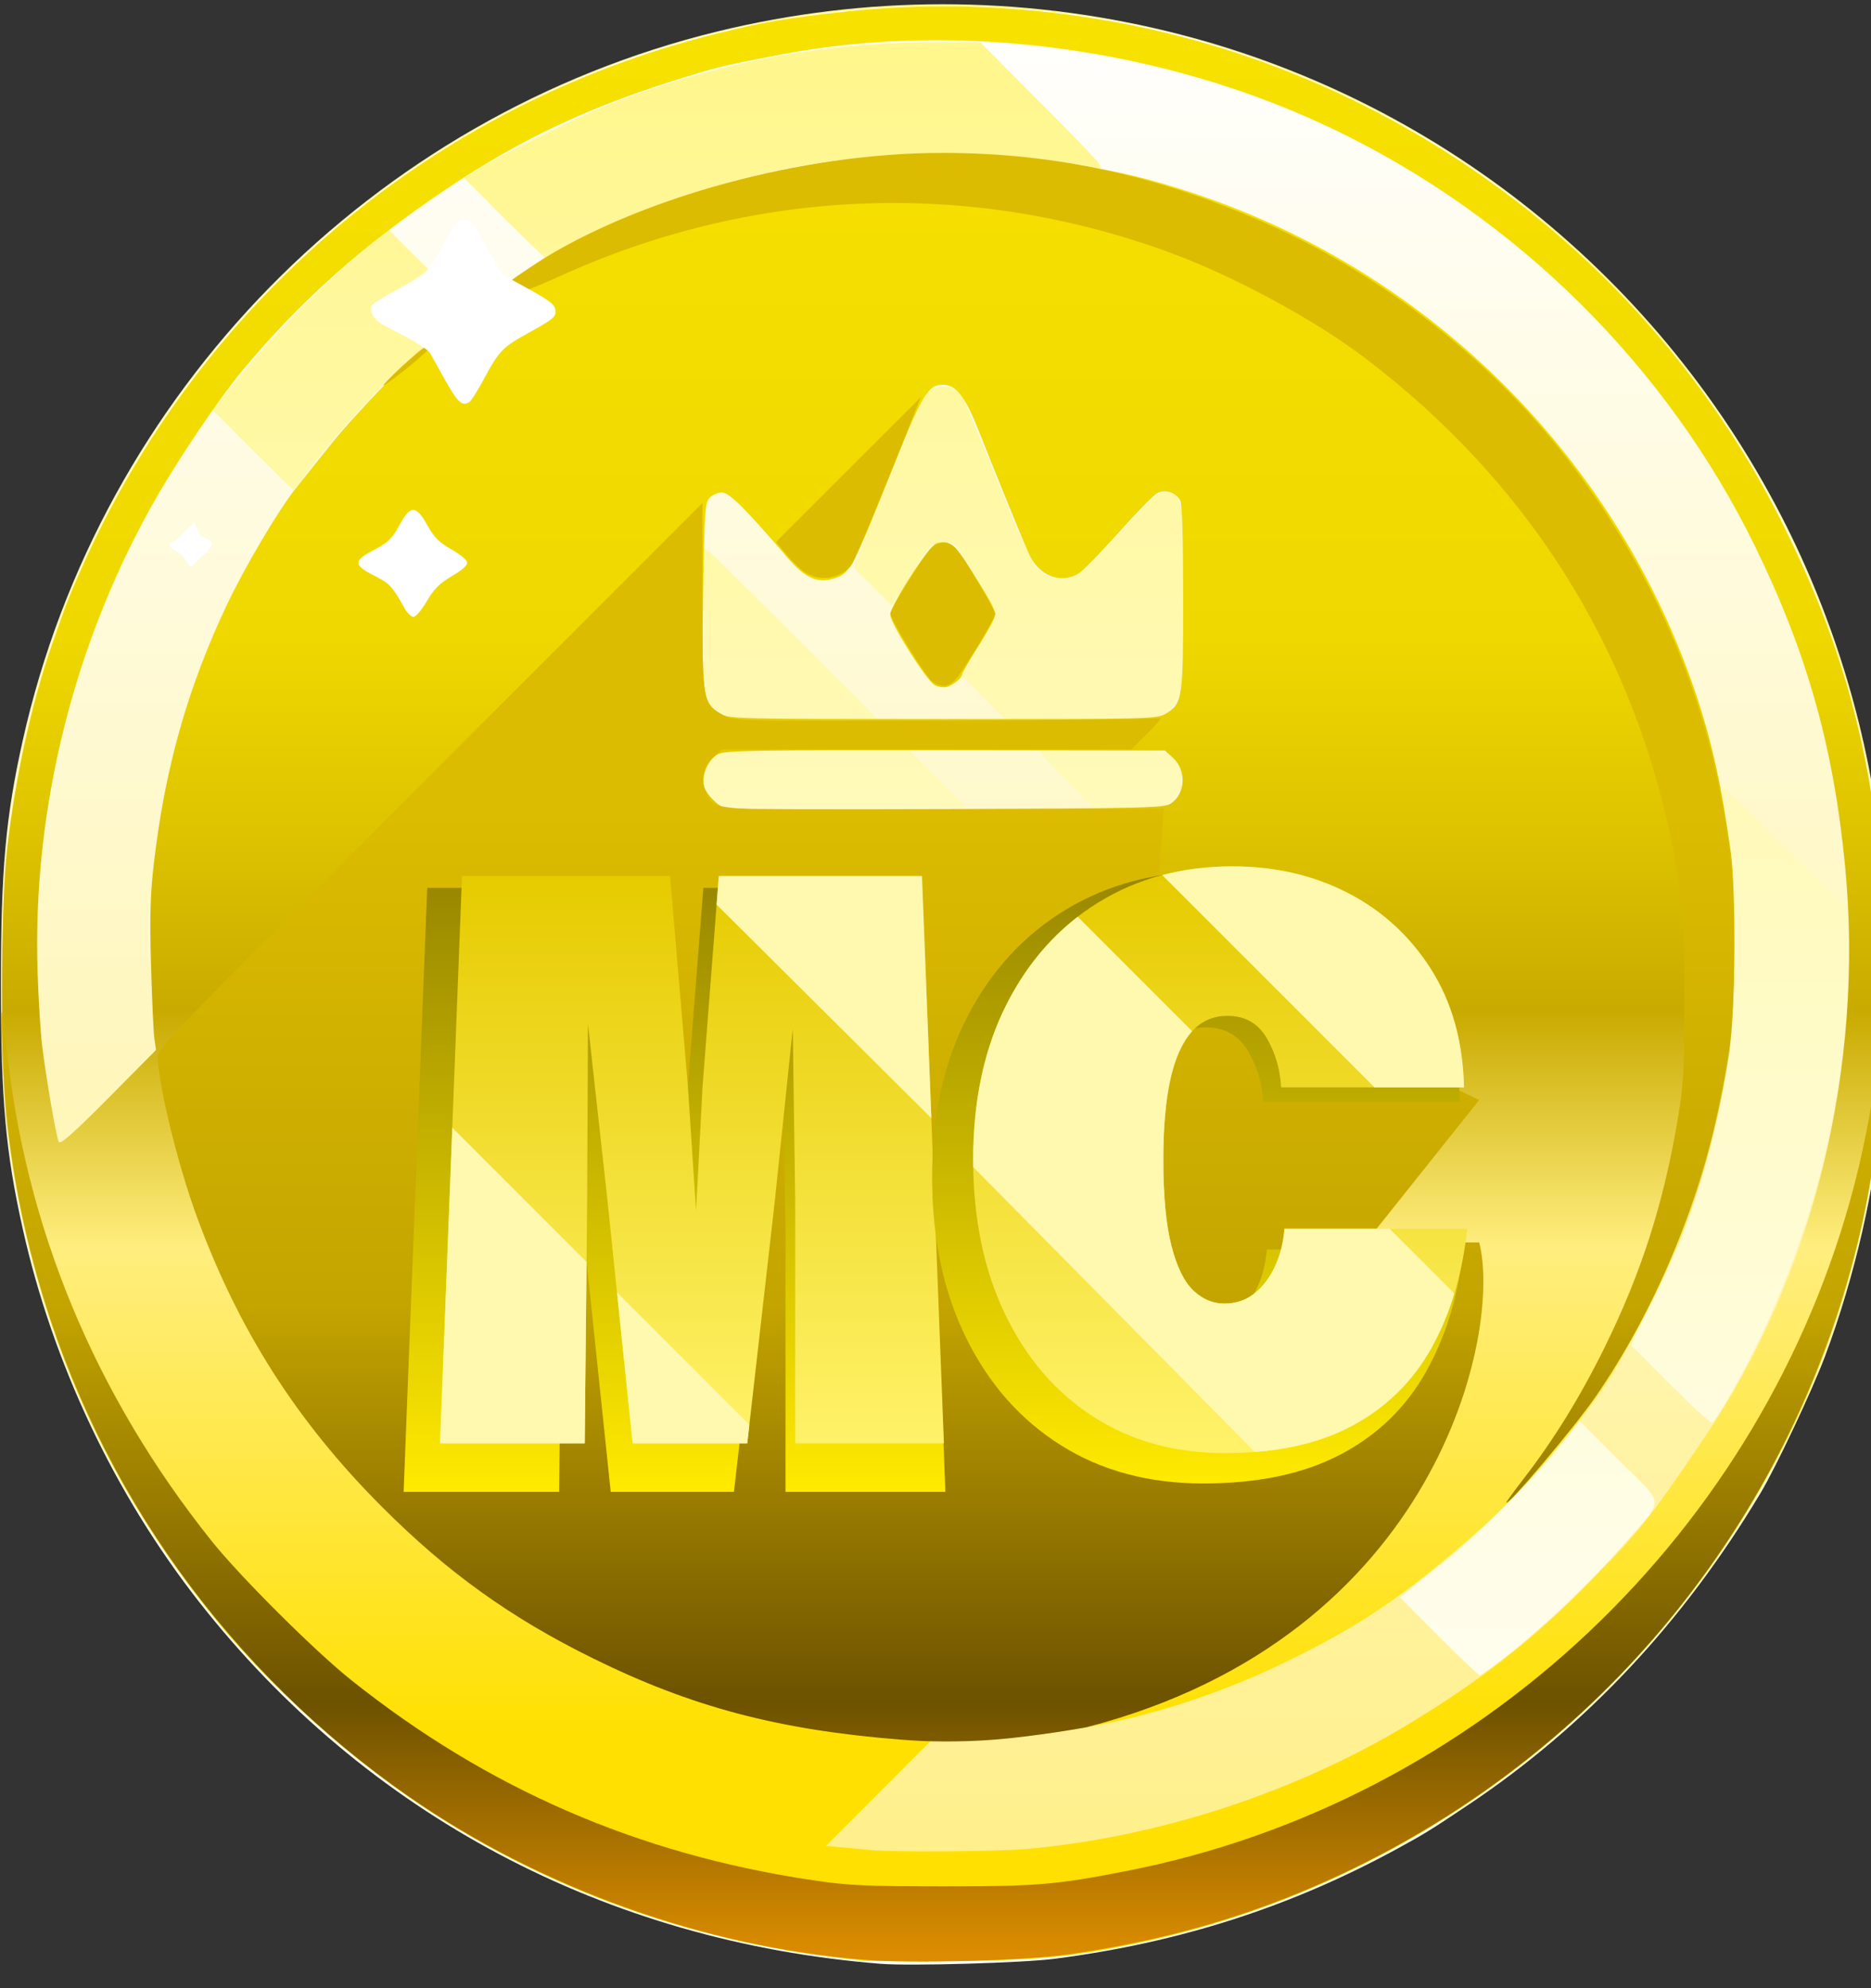 <?xml version="1.0" encoding="UTF-8" standalone="no"?> <svg xmlns="http://www.w3.org/2000/svg" xmlns:xlink="http://www.w3.org/1999/xlink" xmlns:serif="http://www.serif.com/" width="100%" height="100%" viewBox="0 0 32 34" version="1.1" xml:space="preserve" style="fill-rule:evenodd;clip-rule:evenodd;stroke-linejoin:round;stroke-miterlimit:2;"><rect x="0" y="0" width="32" height="34" fill="#333333" stroke="none"/> <g id="Layer-1" serif:id="Layer 1" transform="matrix(1,0,0,1,-234,-243.36)"> <g id="path2101" transform="matrix(0.063,0,0,0.063,231.69,233.444)"> <path d="M275.745,690.455C201.114,684.486 135.996,649.928 90.777,592.293C67.813,563.024 51.015,527.524 42.853,491.014C38.188,470.148 36.915,455.923 36.915,424.668C36.915,393.414 38.188,379.189 42.853,358.323C63.938,264.004 137.701,188.776 231.526,165.905C271.77,156.095 313.465,156.095 353.715,165.905C426.395,183.62 487.929,232.823 521.627,300.168C535.989,328.871 545.075,360.821 547.625,391.588C548.558,402.843 548.558,446.494 547.625,457.749C545.831,479.402 540.213,503.965 532.121,525.543C528.637,534.834 518.826,555.632 514.569,562.75C493.585,597.838 467.112,626.052 435.12,647.422C424.812,654.308 423.46,655.142 415.995,659.22C387.081,675.016 356.947,684.697 322.995,689.096C314.386,690.212 283.729,691.093 275.745,690.455Z" style="fill:url(#_Linear1);fill-rule:nonzero;"></path> </g> <g id="path2099" transform="matrix(0.063,0,0,0.063,231.69,233.439)"> <path d="M271.245,689.71C269.595,689.547 264.195,688.874 259.245,688.215C179.934,677.65 110.583,631.083 70.6,561.543C53.145,531.185 42.262,497.145 38.23,460.293C36.733,446.611 36.941,399.529 38.558,385.997C49.669,293.012 107.867,215.257 193.62,178.826C224.478,165.717 257.458,159.168 292.62,159.168C334.516,159.168 370.723,167.755 408.291,186.599C432.535,198.76 453.116,213.778 473.402,234.111C502.927,263.703 523.076,296.551 535.884,335.968C541.4,352.944 544.676,368.329 547.025,388.293C548.362,399.658 548.338,448.972 546.99,461.043C543.584,491.538 535.857,518.941 523.271,545.168C488.846,616.9 421.745,669.437 344.371,685.24C327.207,688.745 318.825,689.537 296.371,689.774C284.202,689.902 272.895,689.874 271.246,689.71L271.245,689.71ZM445.166,607.377C455.421,599.37 467.818,587.651 476.543,577.719C488.932,563.616 488.962,566.639 476.308,554.002L465.496,543.204L459.2,551.058C451.807,560.281 436.769,575.137 427.319,582.554C423.647,585.436 419.766,588.535 418.694,589.441L416.746,591.09L427.235,601.629C433.005,607.426 438.019,612.168 438.378,612.168C438.736,612.168 441.791,610.012 445.166,607.377L445.166,607.377ZM507.295,534.491C522.613,507.353 532.905,475.883 536.783,444.328C537.428,439.084 538.155,428.096 538.398,419.91L538.841,405.026L521.674,387.847C512.233,378.399 504.293,370.668 504.031,370.668C503.768,370.668 503.995,372.778 504.535,375.356C506.506,384.778 507.869,400.569 507.87,414.013C507.872,449.506 500.604,480.334 484.847,511.664L479.38,522.534L490.055,533.229C495.927,539.111 501.072,543.814 501.488,543.681C501.905,543.547 504.518,539.412 507.295,534.491ZM291.12,368.793L283.272,360.918L258.659,360.918C232.221,360.918 230.879,361.094 229.099,364.792C227.5,368.114 227.389,369.261 228.424,371.737C230.548,376.822 229.378,376.668 265.961,376.668L298.969,376.668L291.12,368.793ZM354.34,375.157C357.206,372.902 358.211,369.186 356.841,365.908C354.915,361.297 353.26,360.918 335.033,360.918C326.143,360.918 318.87,361.166 318.87,361.468C318.87,361.769 322.155,365.313 326.169,369.343L333.467,376.668L342.943,376.668C351.307,376.668 352.643,376.491 354.34,375.157ZM251.745,329.418C238.963,316.631 228.229,306.168 227.892,306.168C227.555,306.168 227.384,315.044 227.513,325.891C227.77,347.712 227.865,348.163 232.849,351.201C235.065,352.553 236.743,352.663 255.116,352.666L274.986,352.668L251.745,329.418ZM353.783,350.418C357.724,346.78 357.87,345.678 357.87,319.643C357.87,292.427 357.65,291.212 352.72,291.18C350.801,291.169 350.006,291.914 337.772,305.219C329.433,314.288 327.113,315.667 322.39,314.363C321.026,313.986 319.05,312.748 317.999,311.611C316.858,310.377 312.68,301.071 307.641,288.543C302.996,276.993 298.739,266.652 298.181,265.562C296.737,262.744 293.202,261.655 289.931,263.022C288.523,263.61 287.37,264.216 287.37,264.368C287.37,264.52 283.802,273.397 279.441,284.094C275.08,294.791 270.821,305.357 269.977,307.573L268.443,311.603L273.594,316.752L278.745,321.901L283.997,313.472C289.178,305.156 289.289,305.04 292.285,304.82C294.483,304.659 295.639,304.969 296.467,305.945C299.078,309.024 306.87,322.673 306.87,324.168C306.87,325.058 304.796,329.162 302.261,333.288L297.651,340.789L303.573,346.756L309.495,352.723L351.752,352.293L353.783,350.418ZM120.763,284.812C128.767,273.747 149.848,251.703 151.802,252.354C152.276,252.512 154.397,255.825 156.517,259.717C159.67,265.508 160.718,266.835 162.289,267.023C164.491,267.286 165.499,266.069 170.065,257.635C172.9,252.398 173.212,252.105 179.845,248.441C183.614,246.359 187.121,244.145 187.64,243.519C189.325,241.489 186.453,240.219 179.08,236.247L172.658,232.786L152.922,230.559L142.168,219.876L134.706,226.056C124.416,234.579 110.679,248.562 101.802,259.549L94.358,268.762L105.167,279.59C111.112,285.546 116.149,290.406 116.361,290.392C116.572,290.378 118.553,287.866 120.763,284.812ZM195.636,222.235C224.85,207.619 252.737,200.519 286.245,199.167C300.153,198.606 318.918,200.131 334.62,203.099C337.003,203.55 335.654,201.995 320.002,186.257L302.758,168.918L289.627,168.927C259.352,168.944 228.654,175.02 200.081,186.651C191.275,190.235 172.28,199.705 166.324,203.481L162.653,205.808L173.439,216.614C179.372,222.557 184.462,227.42 184.751,227.42C185.04,227.42 189.938,225.087 195.636,222.237L195.636,222.235Z" style="fill:url(#_Linear2);fill-rule:nonzero;"></path> </g> <g id="path2097" transform="matrix(0.063,0,0,0.063,231.69,233.439)"> <path d="M271.62,689.69C226.163,685.532 183.199,670.091 147.238,644.989C128.668,632.026 107.962,612.942 94.919,596.767C63.048,557.243 44.937,514.416 38.632,463.668C36.728,448.341 36.731,403.863 38.635,387.543C40.893,368.209 45.245,348.415 50.673,332.793C54.565,321.595 55.215,319.903 58.492,312.458C90.596,239.512 154.115,185.809 230.926,166.674C243.676,163.498 250.403,162.343 265.994,160.652C301.205,156.835 338.163,160.678 371.745,171.646C436.448,192.782 490.353,239.085 520.494,299.418C535.089,328.632 542.904,354.795 546.594,386.793C548.396,402.42 548.79,439.601 547.324,455.793C543.943,493.142 534.422,525.305 517.569,556.305C481.563,622.534 418.58,669.534 345.12,684.991C327.856,688.624 318.547,689.536 296.37,689.772C284.613,689.897 273.476,689.86 271.62,689.69L271.62,689.69ZM315.12,659.395C351.157,656.217 388.567,643.972 419.451,625.244C439.003,613.389 453.222,602.203 468.162,586.924C482.256,572.51 484.363,569.863 499.287,547.836C528.879,504.157 542.885,447.276 537.555,392.418C534.424,360.191 527.215,334.625 513.128,305.793C489.229,256.877 448.488,216.527 398.903,192.663C352.934,170.539 297,162.969 248.527,172.31C233.532,175.199 232.168,175.515 224.104,177.959C197.515,186.02 178.681,194.794 157.62,208.932C135.198,223.983 117.781,239.517 102.263,258.301C96.158,265.692 85.628,281.243 79.32,292.186C56.918,331.048 45.405,376.847 46.865,421.293C47.109,428.718 47.66,437.662 48.09,441.168C49.269,450.791 51.979,466.38 52.664,467.489C53.096,468.188 56.978,464.73 66.141,455.485L79.012,442.499L78.578,439.396C78.339,437.69 77.931,428.7 77.67,419.418C77.297,406.117 77.46,400.278 78.438,391.843C81.42,366.123 87.518,344.459 98.102,321.981C103.006,311.566 112.212,295.991 117.018,289.974C118.965,287.537 123.244,282.171 126.527,278.05C132.779,270.2 150.162,252.168 151.477,252.168C151.897,252.168 176.37,233.266 176.37,233.107C176.37,231.923 203.587,218.164 213.883,214.142C250.638,199.786 288.461,195.941 329.745,202.364C340.632,204.058 349.445,206.207 360.495,209.862C424.976,231.19 476.016,282.218 497.335,346.668C501.507,359.284 504.144,371.342 506.519,388.668C508.014,399.575 507.779,431.799 506.123,443.043C503.595,460.207 498.844,478.557 493.147,493.155C489.09,503.552 478.339,524.64 473.002,532.668C463.608,546.802 449.674,562.767 437.029,573.887C418.798,589.919 407.012,598.025 388.62,607.184C360.277,621.299 332.733,628.306 299.311,629.901L289.233,630.132L274.955,644.459L260.903,658.526L265.699,658.975C268.337,659.222 271.677,659.537 273.12,659.676C279.376,660.277 307.23,660.091 315.12,659.395L315.12,659.395ZM354.498,375.611C358.55,372.956 358.832,366.54 355.046,363.125L352.92,361.207L293.357,361.128C242.142,361.06 233.493,361.205 231.648,362.159C229.076,363.489 227.107,367.761 227.74,370.641C228.251,372.968 231.478,376.331 233.746,376.898C234.571,377.104 261.641,377.185 293.902,377.078C347.571,376.899 352.723,376.774 354.498,375.611L354.498,375.611ZM353.228,351.149C357.686,348.432 357.871,347.175 357.871,319.643C357.871,303.58 357.59,294.295 357.075,293.333C355.911,291.157 352.91,290.212 350.799,291.357C349.848,291.872 345.151,296.681 340.361,302.043C335.571,307.406 330.717,312.382 329.574,313.102C324.741,316.145 318.715,313.823 316.028,307.881C314.368,304.209 308.167,289.014 302.323,274.293C298.671,265.097 296.205,261.918 292.72,261.918C288.603,261.918 287.196,264.248 279.127,284.418C268.402,311.23 267.5,312.969 263.609,314.338C258.822,316.022 255.383,314.589 250.47,308.865C238.805,295.273 234.667,291.168 232.632,291.168C231.516,291.168 230.005,291.829 229.274,292.637C228.079,293.958 227.906,296.545 227.548,318.489C227.099,345.956 227.398,348.097 232.103,351.11C234.46,352.62 235.371,352.643 292.621,352.653C349.609,352.661 350.794,352.633 353.228,351.149ZM290.451,343.465C288.265,342.343 278.371,326.717 278.371,324.387C278.371,321.745 288.875,305.446 290.907,304.936C294.535,304.025 295.999,305.193 300.66,312.713C306.638,322.361 307.071,323.271 306.589,325.176C306.365,326.065 304.311,329.738 302.026,333.336C299.74,336.934 297.871,340.173 297.871,340.532C297.871,341.464 295.512,343.412 293.746,343.938C292.921,344.184 291.438,343.971 290.451,343.465Z" style="fill:url(#_Linear3);fill-rule:nonzero;"></path> </g> <g id="path2095" transform="matrix(0.063,0,0,0.063,231.69,233.439)"> <path d="M271.245,689.454C228.111,685.985 183.54,670.039 147.87,645.313C98.965,611.412 63.375,561.946 47.127,505.293C41.142,484.426 38.168,465.295 37.277,441.918C36.799,429.388 37.174,428.998 38.358,440.793C43.307,490.071 62.239,535.897 94.132,575.793C101.835,585.429 122.047,605.571 131.923,613.453C168.903,642.968 209.769,660.728 256.995,667.807C266.86,669.286 271.248,669.496 292.62,669.513C318.094,669.533 323.371,669.093 342.495,665.351C437.961,646.672 515.558,573.472 540.122,478.922C543.166,467.204 545.813,452.572 546.814,441.918C548.154,427.667 548.268,427.514 547.94,440.418C547.436,460.228 545.15,477.878 540.803,495.543C523.24,566.899 476.212,626.939 411.12,661.11C384.82,674.917 357.805,683.55 327.12,687.954C314.935,689.702 284.501,690.519 271.245,689.454ZM280.995,629.677C247.958,627.043 224.466,620.834 197.745,607.676C175.275,596.61 158.156,584.324 140.331,566.473C117.234,543.34 101.344,518.421 90.08,487.668C85.061,473.965 80.01,453.525 79.488,444.8C79.326,442.101 80.546,440.833 153.347,368.034L227.37,294.013L227.372,319.403C227.373,348.353 227.445,348.755 233.118,351.621C236.216,353.185 236.691,353.197 293.118,353.084C324.401,353.022 350.671,352.698 351.496,352.364C352.321,352.031 350.92,353.819 348.383,356.338L343.77,360.918L232.736,360.918L230.453,362.839C227.538,365.292 226.717,369.131 228.368,372.593C230.794,377.681 227.668,377.458 293.344,377.24L352.608,377.043L349.888,414.168L438.242,456.061L407.417,494.731L438.242,494.731C444.447,518.749 427.235,601.629 331.605,626.334C331.605,626.334 318.813,628.688 306.87,629.677C296.5,630.536 286.769,630.05 286.608,630.042C285.171,629.973 282.646,629.808 280.996,629.677L280.995,629.677ZM445.62,565.298C445.62,565.102 447.773,562.153 450.403,558.743C458.539,548.197 465.699,536.579 472.251,523.293C482.316,502.882 488.391,483.848 492.238,460.668C493.716,451.762 493.918,447.835 493.918,428.043C493.918,408.252 493.715,404.325 492.238,395.418C482.701,337.951 453.887,290.179 407.417,254.791C393.853,244.462 372.084,232.644 354.87,226.264C300.757,206.209 242.47,208.236 189.616,232.011C185.144,234.023 179.857,236.276 179.585,236.267C179.313,236.258 178.282,235.629 177.294,234.87L175.06,233.84C175.06,233.84 181.67,229.241 184.753,227.363C211.019,211.361 253.743,198.96 292.62,198.978C323.68,198.992 351.015,205.326 378.863,217.447C411.01,231.44 440.567,254.279 461.68,281.443C482.894,308.735 496.994,339.15 503.39,371.417C506.476,386.982 507.416,396.896 507.443,414.168C507.472,431.48 506.561,441.204 503.435,456.999C497.964,484.637 485.664,513.741 469.711,536.793C464.004,545.041 445.62,566.792 445.62,565.298ZM289.826,342.528C288.033,341.272 278.368,325.685 278.375,324.06C278.38,322.634 287.839,307.574 289.73,305.981C291.853,304.191 294.299,304.333 296.167,306.356C298.199,308.556 306.87,322.977 306.87,324.156C306.87,325.137 299.603,337.24 296.618,341.231C294.604,343.922 292.414,344.34 289.826,342.528ZM255.426,312.998C254.15,312.221 251.812,310.005 250.23,308.074L247.354,304.564L266.999,284.929L286.644,265.293L284.861,269.793C277.183,289.168 268.945,309.088 268.016,310.519C265.523,314.366 259.586,315.535 255.426,312.998ZM145.454,257.233C148.077,254.787 151.616,251.828 152.17,251.646C153.323,251.269 153.24,251.432 153.24,251.958C153.24,252.668 141.594,262.105 140.747,262.105C140.495,262.105 142.907,259.609 145.454,257.233Z" style="fill:url(#_Linear4);fill-rule:nonzero;"></path> </g> <g id="path2236" transform="matrix(0.063,0,0,0.063,231.69,233.439)"> <path d="M164.099,266.594C164.568,266.291 166.23,263.681 167.792,260.793C172.276,252.502 172.94,251.815 180.523,247.614C186.943,244.058 187.67,243.441 187.469,241.722C187.286,240.151 185.952,239.092 180.12,235.888L172.995,231.974L168.829,224.634C163.062,214.473 162.025,214.486 156.538,224.793C153.213,231.038 152.506,231.698 144.4,236.117C140.957,237.994 137.936,239.861 137.685,240.266C136.649,241.942 138.203,244.413 141.281,245.988C149.48,250.183 152.803,252.213 153.498,253.452C153.913,254.19 155.694,257.384 157.458,260.551C160.928,266.782 162.124,267.87 164.099,266.594Z" style="fill:white;fill-rule:nonzero;"></path> </g> <g id="path2234" transform="matrix(0.063,0,0,0.063,231.69,233.439)"> <path d="M91.735,308.304C94.663,305.376 94.766,305.13 93.466,304.179C92.706,303.623 91.865,303.168 91.597,303.168C91.33,303.168 90.708,302.284 90.216,301.204L89.321,299.239L86.685,301.954C85.235,303.447 83.727,304.668 83.334,304.668C81.939,304.668 82.649,306.213 84.413,307.017C85.399,307.467 86.637,308.641 87.165,309.626C87.692,310.612 88.236,311.418 88.372,311.418C88.509,311.418 90.022,310.017 91.735,308.304Z" style="fill:white;fill-rule:nonzero;"></path> </g> <g id="path2232" transform="matrix(0.063,0,0,0.063,231.69,233.439)"> <path d="M152.555,320.637C154.493,317.322 156.034,315.785 159.383,313.828C162.282,312.134 163.63,310.895 163.471,310.071C163.34,309.394 161.388,307.81 159.132,306.55C155.924,304.758 154.531,303.363 152.739,300.151C149.582,294.488 148.141,294.46 145.114,300.001C143.141,303.612 142.018,304.734 138.576,306.535C132.375,309.779 132.393,310.785 138.71,313.971C142.437,315.851 143.265,316.768 146.523,322.623C147.226,323.885 148.308,324.918 148.927,324.918C149.547,324.918 151.18,322.992 152.556,320.637L152.555,320.637Z" style="fill:white;fill-rule:nonzero;"></path> </g> <g transform="matrix(0.1,0,0,0.099,222.764,216.6)"> <path d="M181.391,528L185.427,423.681L223.687,423.681L226.975,462.39L228.469,485.256L229.665,462.39L232.654,423.681L270.017,423.681L274.053,528L246.703,528L246.703,483.313L246.254,451.779L242.966,483.313L237.885,528L216.812,528L212.179,483.313L208.592,450.882L208.442,483.313L207.994,528L181.391,528Z" style="fill:url(#_Linear5);fill-rule:nonzero;"></path> </g> <g transform="matrix(0.093,0,0,0.093,224.657,218.939)"> <path d="M181.391,528L185.427,423.681L223.687,423.681L226.975,462.39L228.469,485.256L229.665,462.39L232.654,423.681L270.017,423.681L274.053,528L246.703,528L246.703,483.313L246.254,451.779L242.966,483.313L237.885,528L216.812,528L212.179,483.313L208.592,450.882L208.442,483.313L207.994,528L181.391,528Z" style="fill:url(#_Linear6);fill-rule:nonzero;"></path> </g> <g transform="matrix(0.093,0,0,0.093,224.657,218.939)"> <path d="M208.329,494.636L207.994,528L181.391,528L183.637,469.942L208.329,494.636ZM238.274,524.582L237.885,528L216.812,528L213.934,500.241L238.274,524.582Z" style="fill:rgb(255,249,175);"></path> </g> <g transform="matrix(0.093,0,0,0.093,224.657,218.939)"> <path d="M232.248,428.935L232.654,423.681L270.017,423.681L271.739,468.192L232.248,428.935Z" style="fill:rgb(255,249,175);"></path> </g> <g transform="matrix(0.1,0,0,0.097,221.999,217.339)"> <path d="M325.764,529.793C316.498,529.793 308.402,527.552 301.477,523.068C294.553,518.584 289.148,512.282 285.262,504.162C281.376,496.042 279.433,486.601 279.433,475.841C279.433,464.881 281.476,455.365 285.561,447.295C289.646,439.224 295.275,432.972 302.449,428.538C309.623,424.105 317.843,421.888 327.109,421.888C334.88,421.888 341.93,423.507 348.257,426.745C354.583,429.983 359.69,434.641 363.576,440.719C367.461,446.797 369.504,454.07 369.703,462.539L336.076,462.539C335.877,459.152 334.98,456.113 333.386,453.423C331.792,450.732 329.4,449.387 326.212,449.387C323.522,449.387 321.305,450.384 319.561,452.376C317.818,454.369 316.523,457.308 315.676,461.194C314.829,465.08 314.405,469.962 314.405,475.841C314.405,482.516 314.903,487.797 315.9,491.683C316.896,495.569 318.241,498.308 319.935,499.903C321.629,501.497 323.522,502.294 325.614,502.294C327.707,502.294 329.525,501.696 331.069,500.5C332.614,499.305 333.884,497.661 334.88,495.569C335.877,493.476 336.475,491.135 336.674,488.544L370.301,488.544C369.404,496.814 367.237,504.062 363.8,510.29C360.362,516.517 355.505,521.324 349.228,524.712C342.951,528.1 335.13,529.793 325.764,529.793Z" style="fill:url(#_Linear7);fill-rule:nonzero;"></path> </g> <g transform="matrix(0.093,0,0,0.093,224.657,218.939)"> <path d="M325.764,529.793C316.498,529.793 308.402,527.552 301.477,523.068C294.553,518.584 289.148,512.282 285.262,504.162C281.376,496.042 279.433,486.601 279.433,475.841C279.433,464.881 281.476,455.365 285.561,447.295C289.646,439.224 295.275,432.972 302.449,428.538C309.623,424.105 317.843,421.888 327.109,421.888C334.88,421.888 341.93,423.507 348.257,426.745C354.583,429.983 359.69,434.641 363.576,440.719C367.461,446.797 369.504,454.07 369.703,462.539L336.076,462.539C335.877,459.152 334.98,456.113 333.386,453.423C331.792,450.732 329.4,449.387 326.212,449.387C323.522,449.387 321.305,450.384 319.561,452.376C317.818,454.369 316.523,457.308 315.676,461.194C314.829,465.08 314.405,469.962 314.405,475.841C314.405,482.516 314.903,487.797 315.9,491.683C316.896,495.569 318.241,498.308 319.935,499.903C321.629,501.497 323.522,502.294 325.614,502.294C327.707,502.294 329.525,501.696 331.069,500.5C332.614,499.305 333.884,497.661 334.88,495.569C335.877,493.476 336.475,491.135 336.674,488.544L370.301,488.544C369.404,496.814 367.237,504.062 363.8,510.29C360.362,516.517 355.505,521.324 349.228,524.712C342.951,528.1 335.13,529.793 325.764,529.793Z" style="fill:url(#_Linear8);fill-rule:nonzero;"></path> </g> <g transform="matrix(0.093,0,0,0.093,224.657,218.939)"> <path d="M279.443,477.197C279.436,476.747 279.433,476.295 279.433,475.841C279.433,464.881 281.476,455.365 285.561,447.295C288.896,440.706 293.261,435.329 298.655,431.164L319.705,452.215C319.657,452.268 319.609,452.322 319.561,452.376C317.818,454.369 316.523,457.308 315.676,461.194C314.829,465.08 314.405,469.962 314.405,475.841C314.405,482.516 314.903,487.797 315.9,491.683C316.896,495.569 318.241,498.308 319.935,499.903C321.629,501.497 323.522,502.294 325.614,502.294C327.707,502.294 329.525,501.696 331.069,500.5C332.614,499.305 333.884,497.661 334.88,495.569C335.877,493.476 336.475,491.135 336.674,488.544L356.032,488.544L367.926,500.439C366.853,503.966 365.478,507.249 363.8,510.29C360.362,516.517 355.505,521.324 349.228,524.712C344.217,527.416 338.222,529.041 331.243,529.587L279.443,477.197Z" style="fill:rgb(255,249,175);"></path> </g> <g transform="matrix(0.093,0,0,0.093,224.657,218.939)"> <path d="M314.194,423.497C318.246,422.424 322.551,421.888 327.109,421.888C334.88,421.888 341.93,423.507 348.257,426.745C354.583,429.983 359.69,434.641 363.576,440.719C367.461,446.797 369.504,454.07 369.703,462.539L353.249,462.539L314.194,423.497Z" style="fill:rgb(255,249,175);"></path> </g> </g> <defs> <linearGradient id="_Linear1" x1="0" y1="0" x2="1" y2="0" gradientUnits="userSpaceOnUse" gradientTransform="matrix(3.25302e-14,531.258,-531.258,3.25302e-14,292.713,158.548)"><stop offset="0" style="stop-color:rgb(255,246,137);stop-opacity:1"></stop><stop offset="1" style="stop-color:white;stop-opacity:1"></stop></linearGradient> <linearGradient id="_Linear2" x1="0" y1="0" x2="1" y2="0" gradientUnits="userSpaceOnUse" gradientTransform="matrix(3.25301e-14,531.257,-531.257,3.25301e-14,292.893,158.548)"><stop offset="0" style="stop-color:white;stop-opacity:1"></stop><stop offset="1" style="stop-color:rgb(255,239,133);stop-opacity:1"></stop></linearGradient> <linearGradient id="_Linear3" x1="0" y1="0" x2="1" y2="0" gradientUnits="userSpaceOnUse" gradientTransform="matrix(2.82413e-14,461.215,-461.215,2.82413e-14,289.627,168.927)"><stop offset="0" style="stop-color:rgb(247,225,0);stop-opacity:1"></stop><stop offset="0.35" style="stop-color:rgb(239,216,0);stop-opacity:1"></stop><stop offset="0.47" style="stop-color:rgb(221,194,0);stop-opacity:1"></stop><stop offset="0.57" style="stop-color:rgb(201,170,0);stop-opacity:1"></stop><stop offset="0.71" style="stop-color:rgb(255,238,126);stop-opacity:1"></stop><stop offset="1" style="stop-color:rgb(255,224,0);stop-opacity:1"></stop></linearGradient> <linearGradient id="_Linear4" x1="0" y1="0" x2="1" y2="0" gradientUnits="userSpaceOnUse" gradientTransform="matrix(1.91371e-14,312.532,-312.532,1.91371e-14,297.638,377.226)"><stop offset="0" style="stop-color:rgb(220,188,0);stop-opacity:1"></stop><stop offset="0.43" style="stop-color:rgb(196,165,0);stop-opacity:1"></stop><stop offset="0.78" style="stop-color:rgb(109,82,0);stop-opacity:1"></stop><stop offset="1" style="stop-color:rgb(219,140,0);stop-opacity:1"></stop></linearGradient> <linearGradient id="_Linear5" x1="0" y1="0" x2="1" y2="0" gradientUnits="userSpaceOnUse" gradientTransform="matrix(6.4033e-15,104.319,-104.574,6.38769e-15,270.017,423.681)"><stop offset="0" style="stop-color:rgb(153,136,0);stop-opacity:1"></stop><stop offset="1" style="stop-color:rgb(255,234,0);stop-opacity:1"></stop></linearGradient> <linearGradient id="_Linear6" x1="0" y1="0" x2="1" y2="0" gradientUnits="userSpaceOnUse" gradientTransform="matrix(6.38769e-15,104.319,-104.319,6.38769e-15,271.739,423.681)"><stop offset="0" style="stop-color:rgb(230,203,0);stop-opacity:1"></stop><stop offset="1" style="stop-color:rgb(255,242,105);stop-opacity:1"></stop></linearGradient> <linearGradient id="_Linear7" x1="0" y1="0" x2="1" y2="0" gradientUnits="userSpaceOnUse" gradientTransform="matrix(6.27936e-15,106.182,-102.55,6.5018e-15,275.364,423.611)"><stop offset="0" style="stop-color:rgb(153,136,0);stop-opacity:1"></stop><stop offset="1" style="stop-color:rgb(255,234,0);stop-opacity:1"></stop></linearGradient> <linearGradient id="_Linear8" x1="0" y1="0" x2="1" y2="0" gradientUnits="userSpaceOnUse" gradientTransform="matrix(6.38769e-15,104.319,-104.319,6.38769e-15,271.739,423.681)"><stop offset="0" style="stop-color:rgb(230,203,0);stop-opacity:1"></stop><stop offset="1" style="stop-color:rgb(255,242,105);stop-opacity:1"></stop></linearGradient> </defs> </svg> 